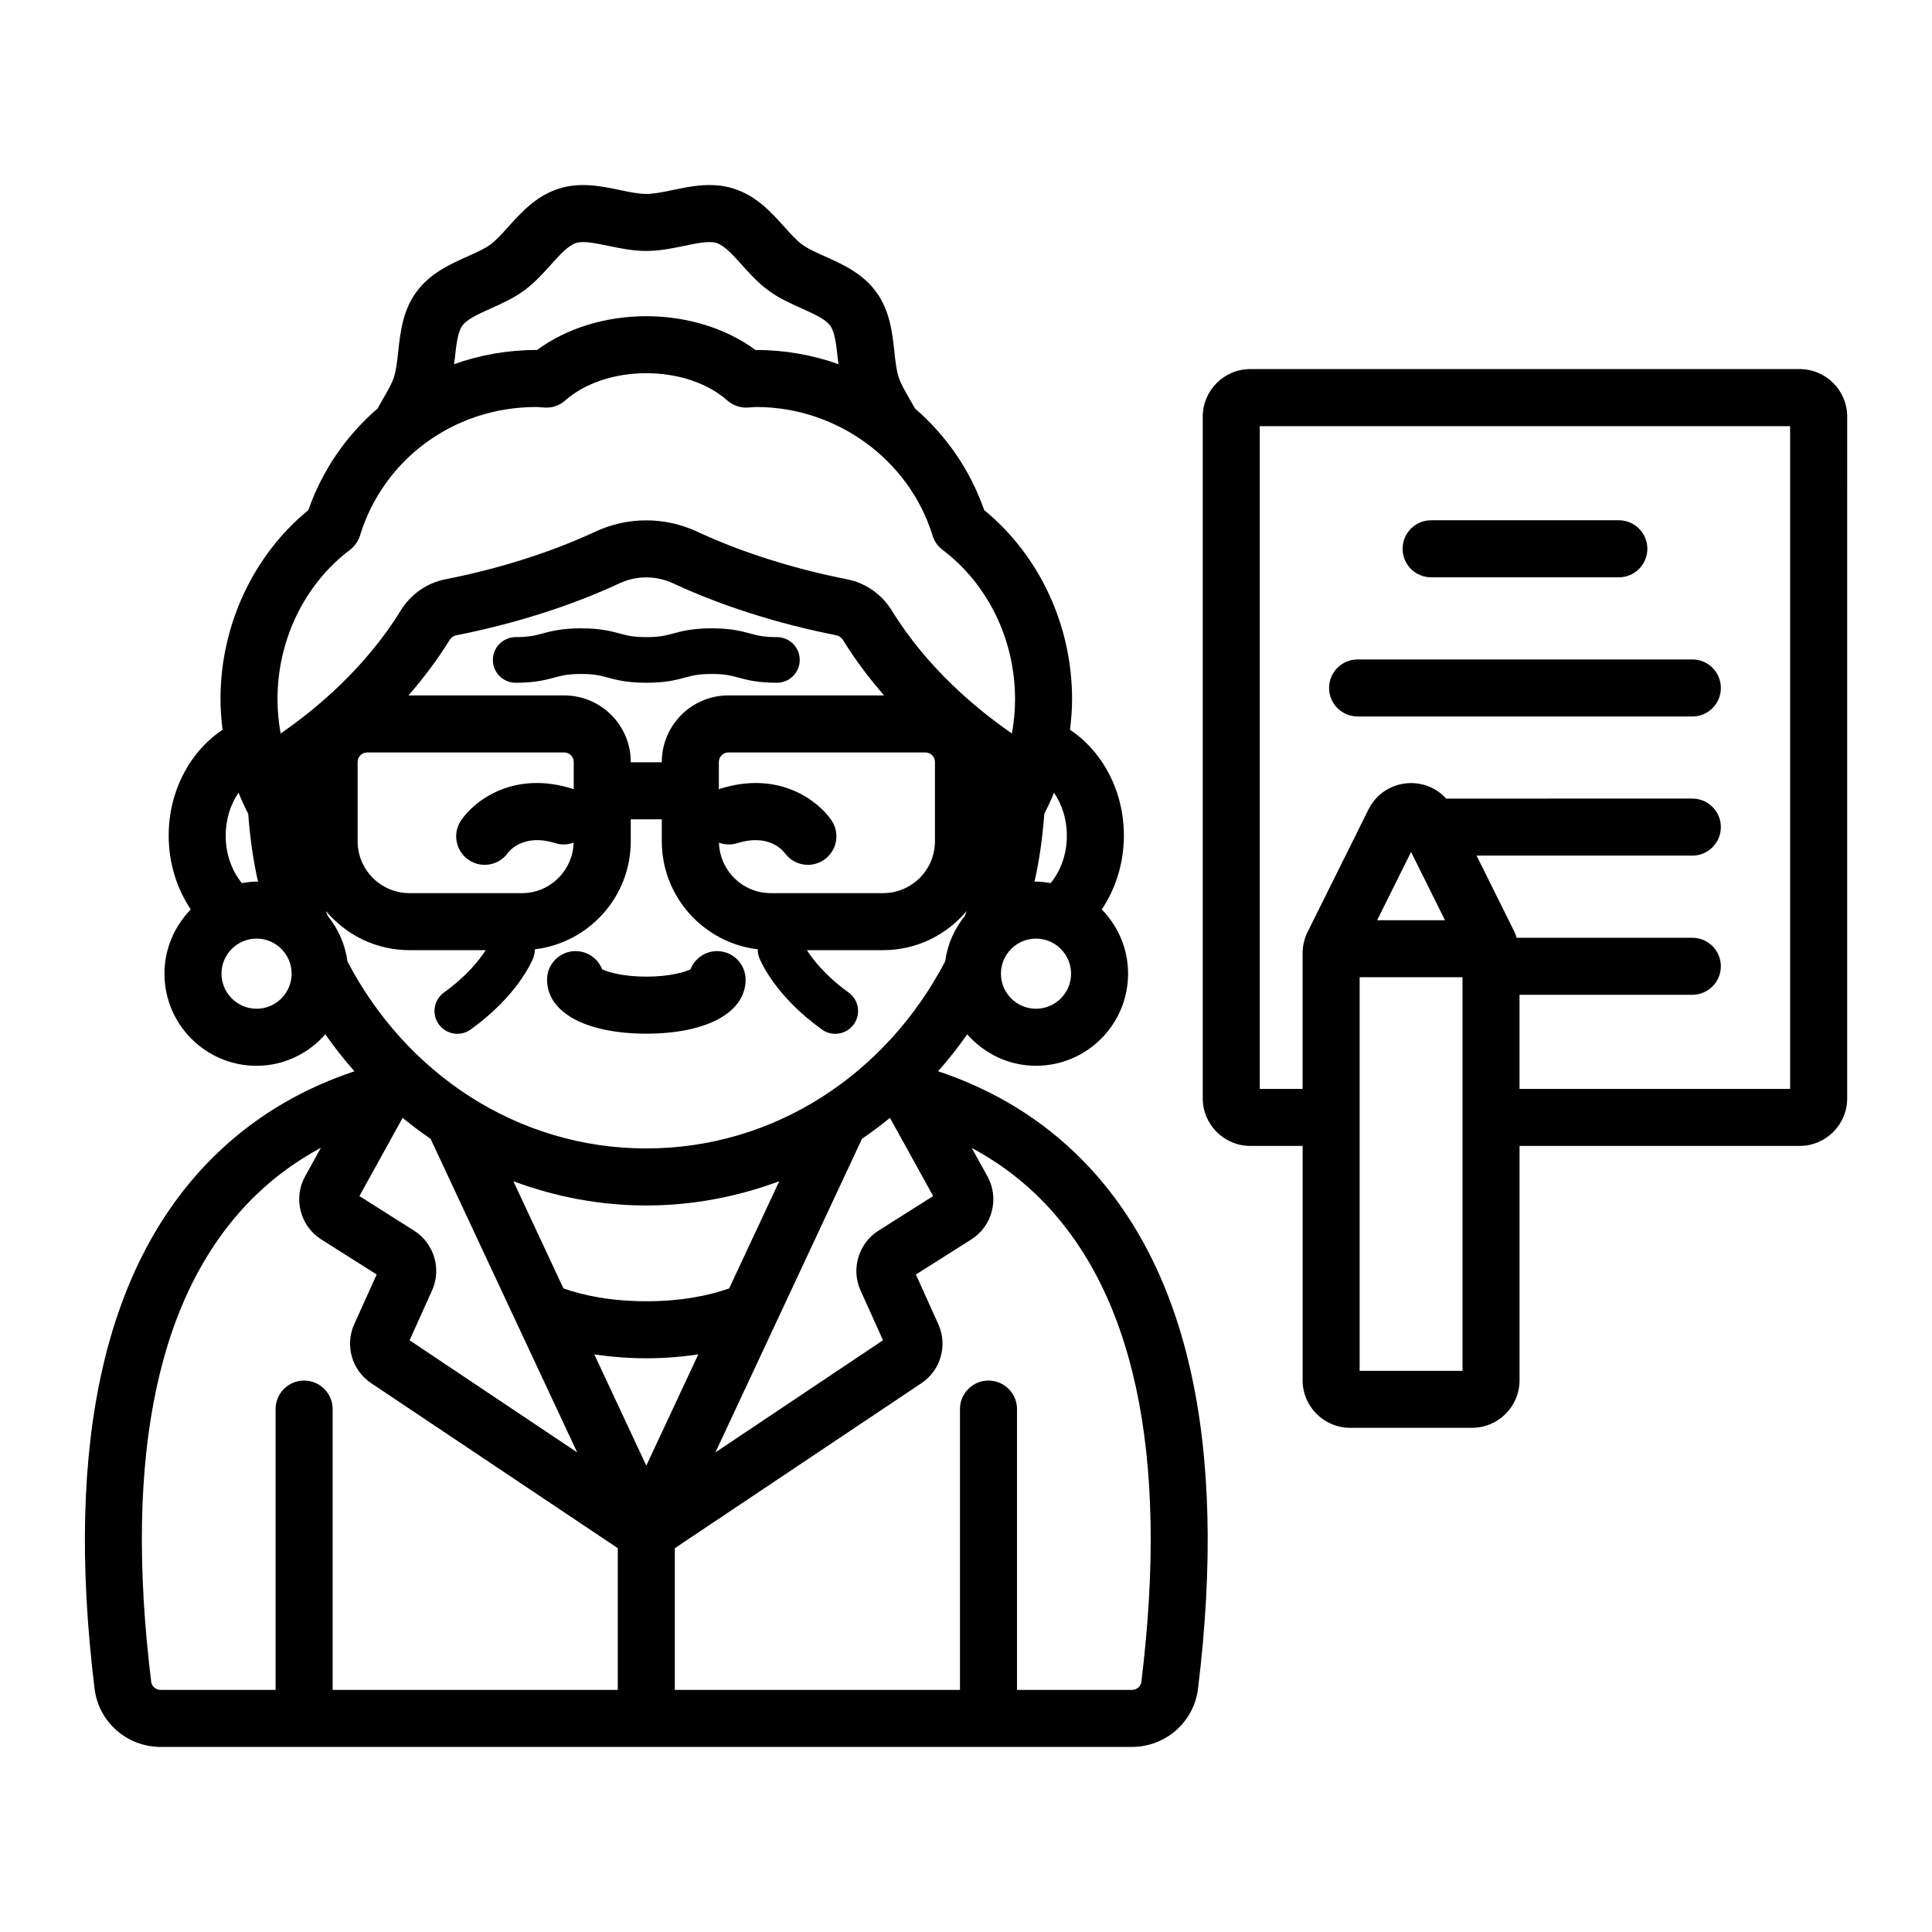 <?xml version="1.0" encoding="UTF-8"?>
<!-- Uploaded to: SVG Repo, www.svgrepo.com, Generator: SVG Repo Mixer Tools -->
<svg fill="#000000" width="800px" height="800px" version="1.1" viewBox="144 144 512 512" xmlns="http://www.w3.org/2000/svg">
 <path d="m392.61 427.9c2.738-3.109 5.32-6.363 7.711-9.793 4.477 5.07 10.945 8.336 18.227 8.336 13.461 0 24.406-10.945 24.406-24.406 0-6.625-2.672-12.625-6.973-17.027 3.66-5.457 5.859-12.223 5.859-19.574 0-11.945-5.754-22.375-14.281-28.039 0.324-2.668 0.551-5.367 0.551-8.129 0-19.559-8.664-38.098-23.297-50.094-3.731-10.691-10.141-19.852-18.328-26.914-0.469-0.848-0.938-1.672-1.387-2.449-1.23-2.129-2.391-4.141-2.941-5.836-0.602-1.852-0.867-4.254-1.141-6.801-0.555-5.066-1.188-10.809-4.789-15.766-3.637-4.992-8.926-7.363-13.594-9.453-2.316-1.039-4.5-2.016-6.031-3.133-1.492-1.086-3.074-2.844-4.746-4.703-3.445-3.824-7.344-8.16-13.297-10.09-5.746-1.871-11.367-0.695-16.309 0.336-2.555 0.531-4.965 1.031-6.981 1.031s-4.43-0.5-6.981-1.031c-4.949-1.031-10.562-2.203-16.305-0.336-5.949 1.93-9.852 6.262-13.293 10.086-1.676 1.863-3.258 3.617-4.754 4.707-1.531 1.117-3.719 2.098-6.031 3.133-4.668 2.094-9.957 4.461-13.59 9.457-3.606 4.953-4.234 10.699-4.789 15.773-0.277 2.543-0.543 4.945-1.141 6.793-0.551 1.695-1.711 3.707-2.941 5.836-0.449 0.777-0.918 1.602-1.387 2.449-8.188 7.062-14.602 16.223-18.336 26.91-14.629 11.996-23.293 30.539-23.293 50.098 0 2.762 0.227 5.461 0.551 8.133-8.527 5.664-14.281 16.098-14.281 28.039 0 7.352 2.199 14.117 5.859 19.574-4.301 4.402-6.977 10.402-6.977 17.027 0 13.461 10.949 24.406 24.406 24.406 7.281 0 13.75-3.266 18.227-8.34 2.394 3.43 4.973 6.684 7.711 9.793-12.211 4.078-24.961 10.754-36.348 21.691-29.648 28.469-40.586 76.242-32.508 141.99 1.07 8.762 8.59 15.367 17.484 15.367h257.43c8.895 0 16.414-6.609 17.492-15.375 8.074-65.75-2.859-113.52-32.508-141.99-11.391-10.934-24.145-17.609-36.355-21.688zm35.234-25.863c0 5.125-4.168 9.293-9.293 9.293s-9.293-4.168-9.293-9.293c0-5.121 4.168-9.293 9.293-9.293s9.293 4.172 9.293 9.293zm-7.086-42.398c0.938-1.805 1.793-3.66 2.562-5.566 2.098 3.062 3.41 7.004 3.41 11.363 0 4.957-1.66 9.414-4.293 12.59-1.273-0.207-2.559-0.395-3.891-0.395-0.137 0-0.258 0.039-0.395 0.039 1.328-5.828 2.152-11.867 2.606-18.031zm-156.21-120.82c0.383-3.504 0.746-6.816 1.984-8.52 1.266-1.742 4.32-3.109 7.551-4.559 2.785-1.246 5.941-2.66 8.746-4.703 2.773-2.016 4.969-4.453 7.094-6.812 2.383-2.648 4.633-5.144 6.734-5.824 1.934-0.621 5.144 0.047 8.562 0.754 3.039 0.633 6.484 1.352 10.055 1.352s7.016-0.715 10.055-1.352c3.426-0.711 6.637-1.379 8.57-0.754 2.098 0.68 4.344 3.18 6.731 5.828 2.121 2.356 4.316 4.793 7.086 6.812 2.809 2.043 5.965 3.457 8.746 4.703 3.234 1.445 6.289 2.816 7.551 4.555 1.234 1.699 1.598 5.012 1.984 8.516 0.059 0.535 0.152 1.133 0.215 1.691-6.824-2.414-14.145-3.754-21.758-3.754-0.078 0-0.164 0-0.242 0.004-7.738-5.723-18.098-8.961-28.945-8.961-10.844 0-21.199 3.234-28.941 8.961-0.082-0.004-0.164-0.004-0.242-0.004-7.609 0-14.93 1.34-21.754 3.754 0.07-0.555 0.16-1.152 0.219-1.688zm-57.328 115.25c0.77 1.906 1.625 3.762 2.562 5.566 0.453 6.168 1.277 12.203 2.602 18.035-0.133-0.004-0.258-0.039-0.395-0.039-1.332 0-2.613 0.188-3.887 0.395-2.633-3.176-4.293-7.633-4.293-12.59 0.004-4.363 1.316-8.305 3.41-11.367zm4.773 57.258c-5.125 0-9.293-4.168-9.293-9.293 0-5.121 4.168-9.293 9.293-9.293s9.293 4.172 9.293 9.293c0 5.129-4.172 9.293-9.293 9.293zm6.379-72.941c-0.527-2.957-0.832-6-0.832-9.121 0-15.684 7.18-30.465 19.199-39.539 1.27-0.957 2.203-2.289 2.668-3.812 6.266-20.367 25.023-34.051 46.676-34.051 0.355 0 0.703 0.035 1.055 0.062l1.281 0.09c1.961 0.117 3.894-0.578 5.371-1.883 5.207-4.594 13.031-7.227 21.48-7.227 8.453 0 16.281 2.633 21.48 7.227 1.48 1.305 3.414 1.988 5.371 1.883l1.277-0.09c0.348-0.027 0.699-0.062 1.055-0.062 21.32 0 40.512 14.004 46.676 34.051 0.469 1.52 1.402 2.852 2.672 3.812 12.02 9.074 19.199 23.855 19.199 39.539 0 3.121-0.301 6.164-0.832 9.121-9.609-6.641-22.508-17.457-31.859-32.629-2.629-4.266-6.918-7.262-11.766-8.223-14.395-2.844-28.148-7.211-39.773-12.633-8.586-4.004-18.426-3.996-27.012 0-11.629 5.422-25.383 9.789-39.777 12.633-4.844 0.961-9.129 3.957-11.762 8.223-9.34 15.176-22.238 25.992-31.848 32.629zm145.94 22.945c-3.711-5.359-14.09-13.145-29.465-8.301-0.121 0.039-0.227 0.105-0.344 0.148v-7.25c0-1.391 1.133-2.519 2.519-2.519h52.23c1.387 0 2.519 1.129 2.519 2.519v21.023c0 7.578-6.164 13.738-13.742 13.738h-29.785c-7.453 0-13.504-5.969-13.703-13.371 1.508 0.551 3.191 0.652 4.852 0.129 8.074-2.535 11.863 1.68 12.57 2.602 1.477 2.047 3.789 3.141 6.141 3.141 1.484 0 2.988-0.434 4.297-1.344 3.43-2.375 4.289-7.082 1.91-10.516zm-70.785-33.035h-41.27c3.828-4.41 7.527-9.234 10.836-14.605 0.438-0.711 1.09-1.188 1.828-1.332 15.566-3.074 30.516-7.836 43.23-13.762 2.262-1.055 4.695-1.582 7.121-1.582 2.43 0 4.856 0.527 7.121 1.578 12.715 5.93 27.66 10.688 43.227 13.762 0.742 0.148 1.398 0.621 1.832 1.332 3.309 5.371 7.012 10.199 10.84 14.609h-41.27c-9.723 0-17.633 7.91-17.633 17.633v0.086h-8.227v-0.086c0-9.723-7.914-17.633-17.637-17.633zm-25.379 43.551c1.312 0.91 2.812 1.344 4.297 1.344 2.394 0 4.754-1.137 6.219-3.254 0.035-0.051 3.773-5.234 12.5-2.488 1.652 0.523 3.34 0.418 4.848-0.129-0.199 7.406-6.254 13.375-13.703 13.375l-29.789-0.004c-7.578 0-13.742-6.164-13.742-13.738v-21.023c0-1.391 1.129-2.519 2.519-2.519h52.23c1.387 0 2.519 1.129 2.519 2.519v7.246c-0.117-0.043-0.219-0.109-0.34-0.145-15.379-4.852-25.758 2.941-29.469 8.301-2.375 3.43-1.52 8.137 1.91 10.516zm-32.074 26.93c-0.613-4.539-2.457-8.648-5.219-12.043-0.16-0.438-0.32-0.871-0.477-1.312 5.297 6.34 13.254 10.383 22.141 10.383h20.199c-1.676 2.594-5.039 6.894-11.051 11.211-2.711 1.949-3.332 5.727-1.383 8.438 1.18 1.645 3.035 2.519 4.914 2.519 1.223 0 2.457-0.367 3.523-1.137 12.375-8.891 16.215-18.004 16.613-19.012 0.289-0.738 0.406-1.5 0.398-2.246 14.297-1.703 25.426-13.883 25.426-28.629v-5.824h8.227v5.824c0 14.746 11.129 26.926 25.43 28.629-0.004 0.746 0.105 1.508 0.398 2.246 0.398 1.008 4.242 10.121 16.613 19.012 1.066 0.766 2.301 1.137 3.523 1.137 1.879 0 3.734-0.875 4.914-2.519 1.949-2.711 1.328-6.488-1.383-8.438-6.019-4.324-9.375-8.617-11.047-11.211h20.195c8.891 0 16.848-4.047 22.148-10.387-0.152 0.438-0.316 0.875-0.477 1.309-2.766 3.398-4.609 7.508-5.223 12.055-15.535 29.738-45.09 49.566-79.203 49.566s-63.672-19.828-79.203-49.57zm135.97 87.188 5.965 13.219-44.414 29.711 38.844-83.102c2.555-1.734 5.012-3.598 7.41-5.551l11.453 20.727-14.504 9.176c-5.266 3.328-7.312 10.129-4.754 15.82zm-118.29-15.816-14.508-9.176 11.453-20.727c2.394 1.953 4.856 3.82 7.406 5.551l38.848 83.102-44.406-29.711 5.961-13.219c2.559-5.684 0.516-12.484-4.754-15.82zm39.566 15.293-13.277-28.402c11.027 4.09 22.844 6.426 35.234 6.426 12.387 0 24.207-2.336 35.234-6.426l-13.277 28.406c-5.266 1.863-12.582 3.402-21.957 3.402-9.375-0.004-16.695-1.539-21.957-3.406zm14.398 106.4h-75.57v-74.418c0-4.172-3.383-7.559-7.559-7.559s-7.559 3.387-7.559 7.559v74.418h-30.469c-1.25 0-2.344-0.926-2.488-2.102-7.453-60.684 1.922-104.13 27.863-129.14 5.383-5.188 11.188-9.242 17.109-12.43l-4.184 7.566c-3.219 5.824-1.336 13.176 4.293 16.738l14.668 9.277-5.938 13.164c-2.535 5.617-0.656 12.195 4.481 15.645l65.352 43.723zm-6.227-88.918c4.481 0.676 9.133 1.035 13.785 1.035s9.305-0.359 13.785-1.035l-13.785 29.488zm144.98 86.816c-0.145 1.176-1.234 2.102-2.484 2.102h-30.469v-74.418c0-4.172-3.387-7.559-7.559-7.559s-7.559 3.387-7.559 7.559v74.418h-75.57v-37.551l65.367-43.734c5.113-3.438 6.992-10.012 4.461-15.637l-5.938-13.164 14.672-9.277c5.625-3.562 7.508-10.914 4.285-16.738l-4.168-7.539c5.863 3.168 11.633 7.148 16.988 12.289 26.027 24.996 35.441 68.48 27.973 129.25zm-157.5-186.12c0-4.172 3.387-7.559 7.559-7.559 3.211 0 5.953 2.004 7.051 4.828 1.672 0.797 5.727 1.934 11.699 1.934 5.977 0 10.031-1.137 11.703-1.934 1.098-2.824 3.836-4.828 7.051-4.828 4.172 0 7.559 3.387 7.559 7.559 0 8.699-10.328 14.316-26.312 14.316-15.98 0-26.309-5.617-26.309-14.316zm26.336-78.68c-5.125 0-7.836-0.73-10.23-1.371-1.988-0.535-3.559-0.957-7.09-0.957s-5.102 0.422-7.094 0.957c-2.391 0.641-5.102 1.371-10.23 1.371-3.34 0-6.047-2.707-6.047-6.047 0-3.34 2.707-6.047 6.047-6.047 3.531 0 5.102-0.422 7.094-0.957 2.391-0.641 5.098-1.371 10.23-1.371 5.125 0 7.836 0.73 10.23 1.371 1.988 0.535 3.559 0.957 7.09 0.957 3.523 0 5.094-0.422 7.074-0.957 2.391-0.641 5.098-1.371 10.219-1.371 5.121 0 7.828 0.73 10.219 1.375 1.984 0.535 3.547 0.953 7.07 0.953 3.34 0 6.047 2.707 6.047 6.047 0 3.34-2.707 6.047-6.047 6.047-5.121 0-7.828-0.73-10.219-1.375-1.984-0.535-3.547-0.953-7.07-0.953-3.523 0-5.086 0.422-7.07 0.953-2.391 0.645-5.098 1.375-10.223 1.375zm305.62-83.125h-145.59c-6.945 0-12.594 5.652-12.594 12.594v180.68c0 6.945 5.648 12.594 12.594 12.594h13.871v62.113c0 6.945 5.648 12.594 12.594 12.594h32.301c6.945 0 12.594-5.648 12.594-12.594v-62.113h74.234c6.945 0 12.594-5.648 12.594-12.594l0.004-180.68c0-6.945-5.648-12.594-12.598-12.594zm-89.348 265.47h-27.262v-104.3h27.262zm-22.625-119.41 8.992-18.094 8.992 18.094zm109.45 44.703h-71.715v-24.945h45.797c4.172 0 7.559-3.387 7.559-7.559s-3.387-7.559-7.559-7.559h-46.57c-0.176-0.508-0.305-1.031-0.543-1.512l-10.066-20.254h57.18c4.172 0 7.559-3.383 7.559-7.559 0-4.176-3.387-7.559-7.559-7.559l-65.227 0.008c-2.344-2.59-5.684-4.109-9.305-4.109h-0.012c-4.812 0-9.133 2.676-11.277 6.984 0 0.004 0 0.004-0.004 0.004l-16.129 32.457c-0.871 1.73-1.332 3.684-1.332 5.637v35.965h-11.352v-175.64h140.55zm-102.7-143.14c0-4.176 3.387-7.559 7.559-7.559h49.746c4.172 0 7.559 3.383 7.559 7.559 0 4.176-3.387 7.559-7.559 7.559h-49.746c-4.176-0.004-7.559-3.387-7.559-7.559zm-19.484 36.879c0-4.176 3.387-7.559 7.559-7.559h88.711c4.172 0 7.559 3.383 7.559 7.559 0 4.176-3.387 7.559-7.559 7.559l-88.711-0.004c-4.172 0-7.559-3.383-7.559-7.555z"/>
</svg>